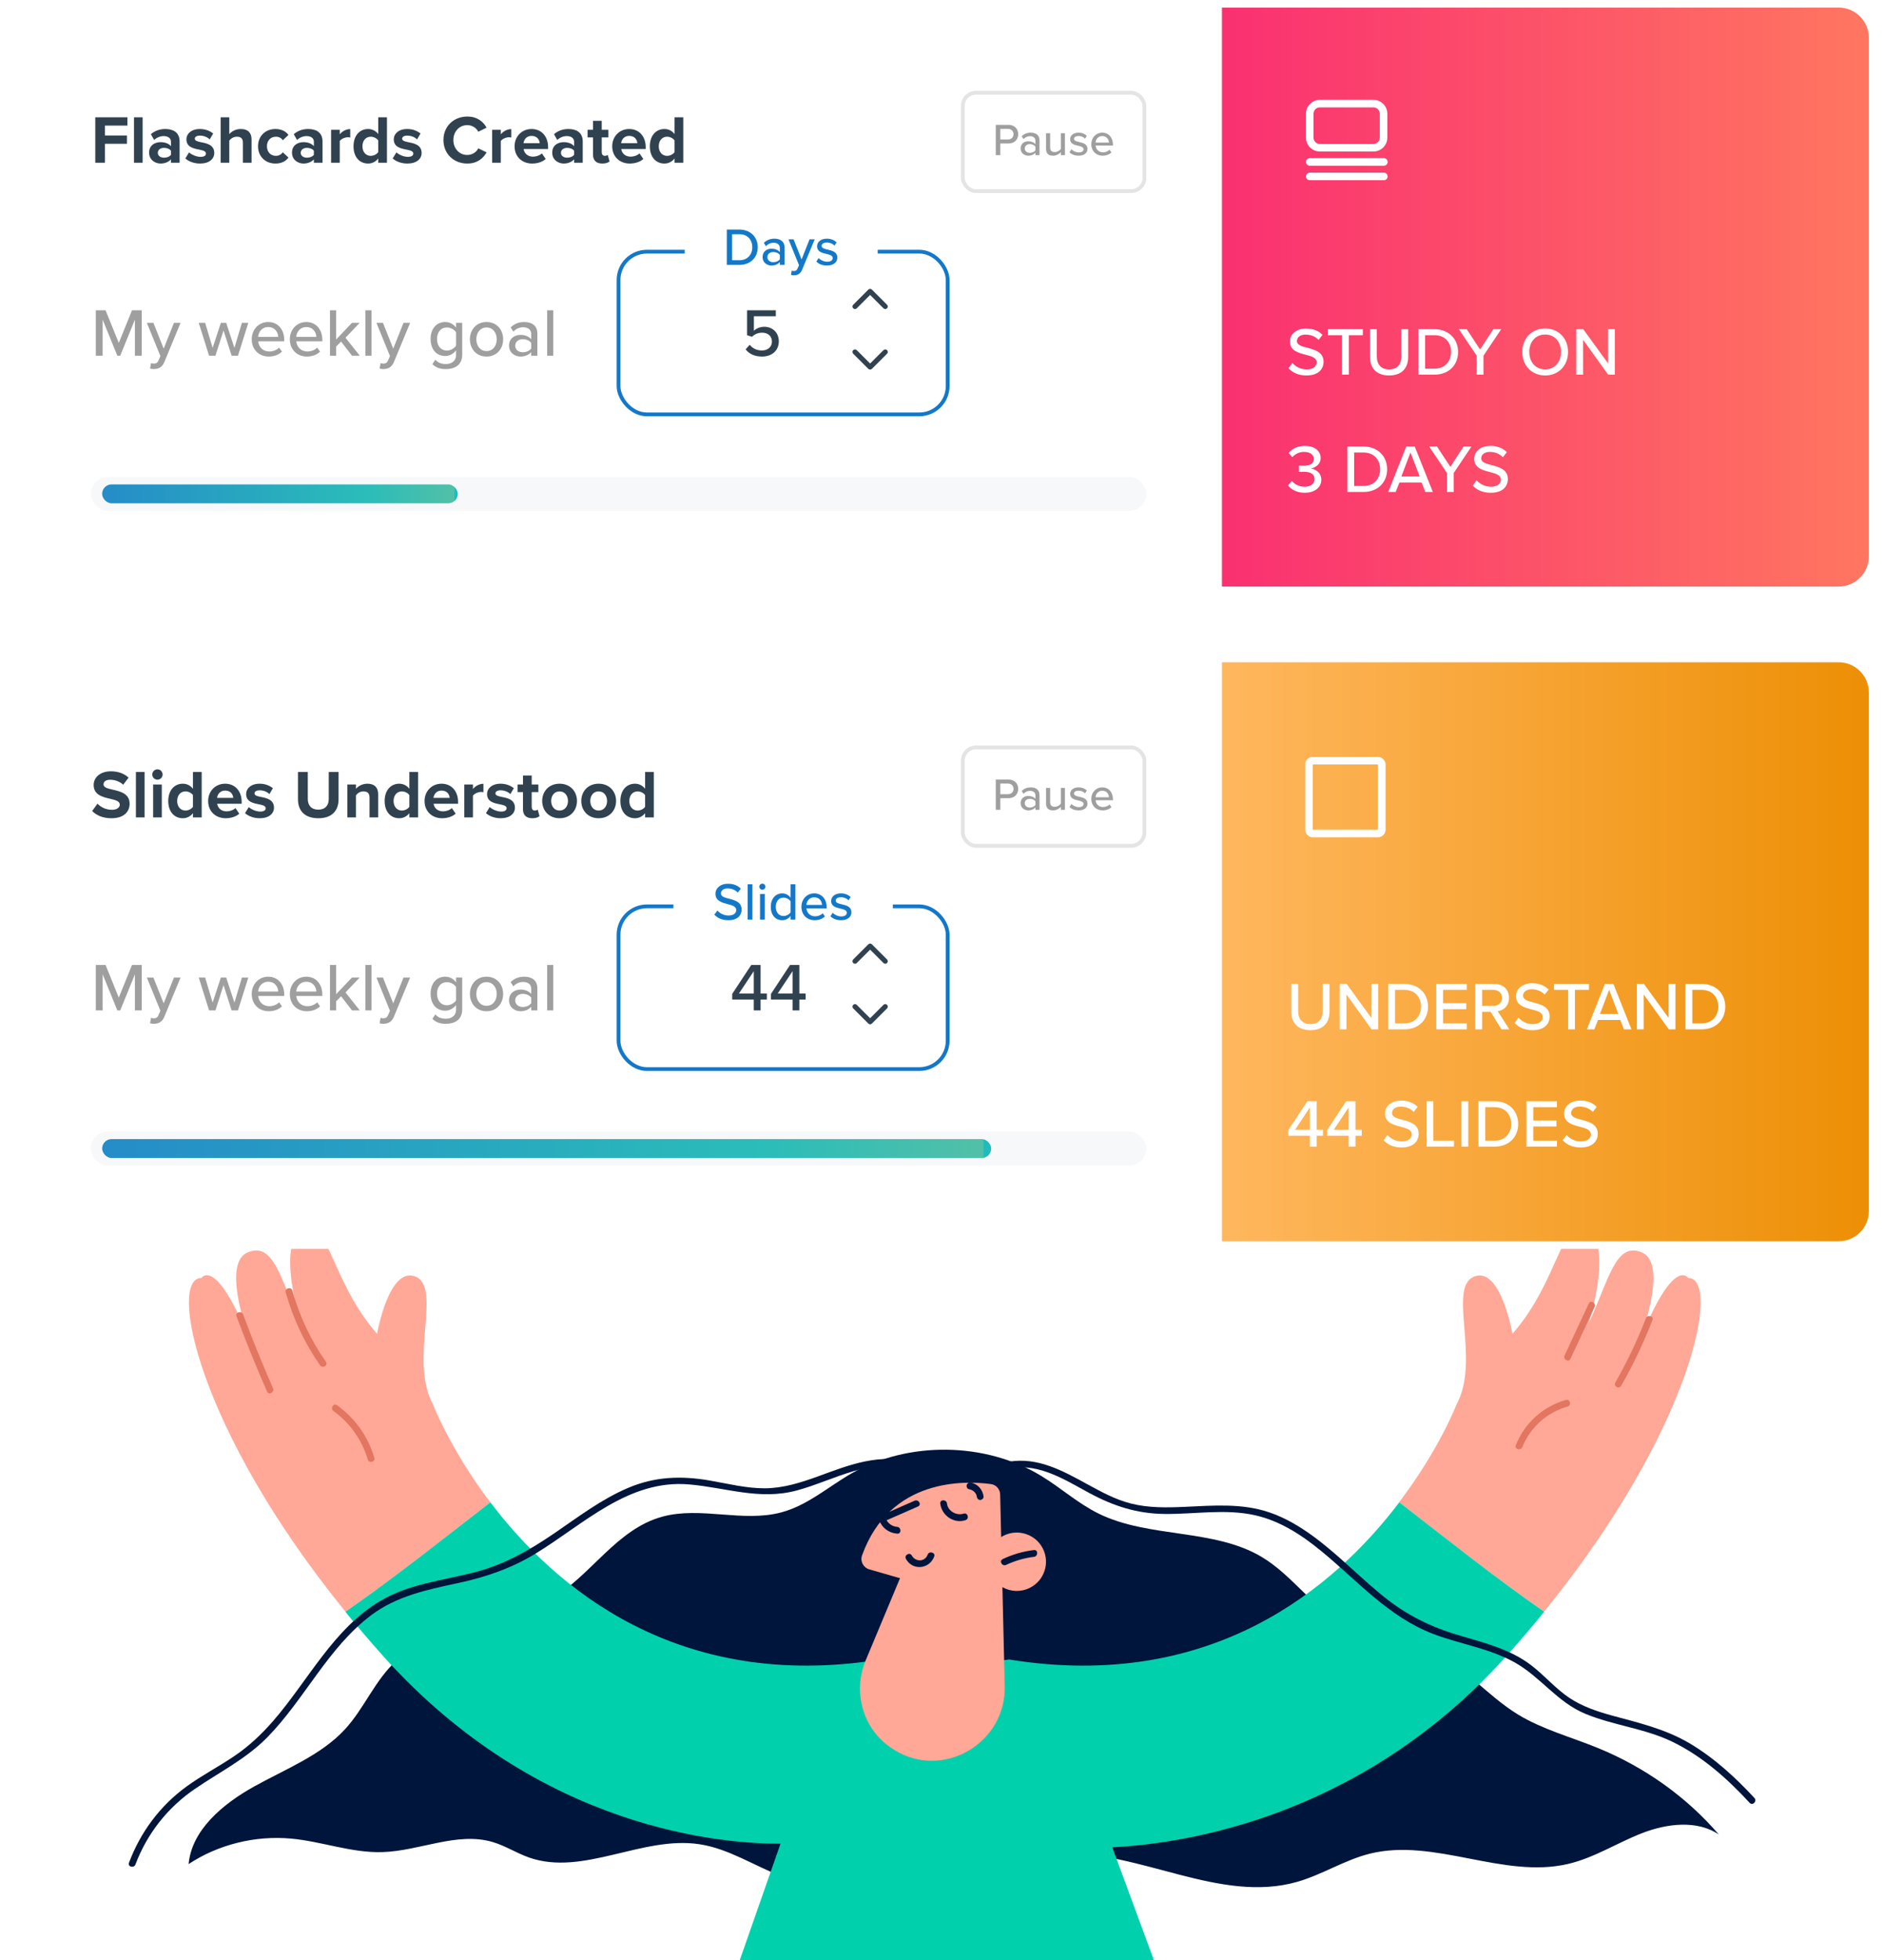 <svg width="498" height="518" viewBox="0 0 498 518" fill="none" xmlns="http://www.w3.org/2000/svg">
<g clip-path="url(#clip0_1591_11572)">
<path d="M228.228 493.674C223.008 499.056 213.62 498.465 206.403 495.709C199.187 492.952 192.585 488.489 184.886 487.329C169.817 485.032 154.156 495.84 139.877 490.852C136.565 489.692 133.604 487.745 130.204 486.739C120.816 483.982 110.945 489.102 101.119 489.408C92.959 489.67 85.085 486.586 76.947 485.842C67.45 484.967 57.623 487.417 49.858 492.58C50.67 483.588 58.83 476.718 67.165 472.08C75.5 467.442 84.844 463.832 91.161 456.984C96.337 451.383 99.079 443.988 104.782 438.825C115.508 429.089 133.165 430.052 145.777 422.504C156.393 416.159 162.996 404.039 175.125 400.757C185.237 398.022 196.38 402.354 206.513 399.641C213.488 397.781 218.95 392.837 225.135 389.314C240.138 380.76 260.471 381.023 275.211 389.993C280.41 393.143 284.928 397.278 290.412 399.969C303.682 406.489 320.769 403.864 333.425 411.368C341.892 416.378 347.2 425.326 356.127 429.592C362.729 432.743 370.56 432.962 377.337 435.784C386.594 439.657 392.823 447.927 401.312 453.09C407.738 456.984 415.24 458.997 422.281 461.863C434.761 466.939 445.86 474.881 454.349 484.77C448.624 480.853 440.508 481.86 433.95 484.441C427.392 487.001 421.403 490.917 414.494 492.536C397.385 496.54 379.224 485.623 362.181 489.802C355.425 491.464 349.525 495.381 342.835 497.284C322.502 503.038 301.554 489.08 280.278 489.714C260.976 490.283 240.906 502.71 223.71 494.527L228.228 493.674Z" fill="#00153B"/>
<path d="M114.455 371.111C108.05 359.363 116.89 340.285 109.871 337.353C102.83 334.421 99.671 352.449 99.671 352.449C87.3 338.294 87.037 321.71 79.952 325.167C72.89 328.624 79.536 349.714 79.536 349.714C74.184 338.184 72.385 327.792 65.3 331.03C58.215 334.268 66.441 355.337 66.441 355.337C57.119 331.468 53.236 337.703 53.236 337.703C44.485 337.55 51.811 377.303 91.314 425.873C104.409 416.771 116.956 406.773 129.59 396.972C119.039 383.035 114.455 371.111 114.455 371.111Z" fill="#FFA897"/>
<path d="M385.014 371.111C391.419 359.363 382.58 340.285 389.599 337.353C396.64 334.421 399.798 352.449 399.798 352.449C412.169 338.294 412.432 321.71 419.517 325.167C426.58 328.624 419.934 349.714 419.934 349.714C425.286 338.184 427.084 327.792 434.169 331.03C441.254 334.268 433.029 355.337 433.029 355.337C442.351 331.468 446.233 337.703 446.233 337.703C454.985 337.55 447.659 377.303 408.155 425.873C395.017 416.75 382.47 406.751 369.836 396.95C380.43 383.035 385.014 371.111 385.014 371.111Z" fill="#FFA897"/>
<path d="M369.88 396.972C352.859 419.441 320.374 447.161 266.767 438.519L230.707 442.938L232.725 438.519C179.117 447.161 146.633 419.441 129.612 396.972C116.956 406.773 104.409 416.772 91.293 425.895C94.429 429.767 97.785 433.684 101.338 437.665C142.794 483.829 191.642 487.264 206.316 487.176L194.471 521.022L305.744 519.95L294.009 488.139C313.136 487.176 359.856 480.263 398.131 437.665C401.685 433.705 405.041 429.767 408.177 425.895C395.061 416.772 382.514 406.773 369.88 396.972Z" fill="#00D1AC"/>
<path d="M265.582 445.52L264.968 419.397C267.139 420.622 269.837 420.776 272.228 419.572C276.045 417.669 277.58 413.031 275.672 409.224C273.764 405.417 269.114 403.885 265.297 405.789C265.078 405.898 264.858 406.03 264.639 406.161L264.376 394.893C264.332 393.493 263.301 392.334 261.919 392.159C255.032 391.24 235.269 390.518 227.877 410.974C227.307 412.527 228.184 414.234 229.763 414.693L237.901 417.034L228.82 438.76C225.399 446.964 227.965 456.569 235.269 461.666C235.62 461.907 235.949 462.126 236.322 462.366C249.197 470.439 265.955 460.704 265.582 445.52Z" fill="#FFA897"/>
<path d="M248.54 397.3C248.891 400.429 252.137 402.726 255.208 401.698C256.304 401.348 255.822 399.619 254.725 399.969C252.861 400.582 250.558 399.335 250.316 397.3C250.207 396.184 248.408 396.162 248.54 397.3Z" fill="#00153B"/>
<path d="M241.762 396.556C238.757 397.868 235.752 399.203 232.747 400.516C232.418 400.669 232.22 401.194 232.33 401.522C233.097 403.71 234.852 405.066 237.155 405.263C238.296 405.351 238.296 403.579 237.155 403.469C235.686 403.338 234.523 402.441 234.041 401.041C233.909 401.369 233.756 401.719 233.624 402.047C236.629 400.734 239.634 399.4 242.639 398.087C243.714 397.628 242.814 396.096 241.762 396.556Z" fill="#00153B"/>
<path d="M239.481 411.958C241.257 415.13 245.71 414.627 246.938 411.302C247.333 410.23 245.6 409.748 245.205 410.82C244.482 412.768 242.003 412.789 241.016 411.039C240.468 410.033 238.91 410.952 239.481 411.958Z" fill="#00153B"/>
<path d="M256.15 393.515C257.137 393.69 258.059 394.434 258.19 395.462C258.256 395.943 258.563 396.359 259.09 396.359C259.528 396.359 260.033 395.943 259.989 395.462C259.77 393.668 258.475 392.093 256.633 391.786C256.15 391.699 255.668 391.918 255.536 392.421C255.405 392.858 255.668 393.449 256.15 393.515Z" fill="#00153B"/>
<path d="M265.955 413.512C268.28 412.418 270.737 411.696 273.303 411.39C274.444 411.258 274.444 409.464 273.303 409.596C270.408 409.946 267.688 410.733 265.056 411.98C264.003 412.484 264.902 414.015 265.955 413.512Z" fill="#00153B"/>
<path d="M62.515 347.811C65.015 354.528 67.713 361.179 70.608 367.743C71.069 368.793 72.604 367.874 72.166 366.846C69.336 360.413 66.704 353.916 64.269 347.33C63.853 346.258 62.12 346.739 62.515 347.811Z" fill="#E37660"/>
<path d="M75.522 341.488C77.452 348.402 80.479 354.878 84.602 360.763C85.26 361.704 86.818 360.807 86.16 359.866C82.124 354.09 79.163 347.789 77.276 341.007C76.947 339.913 75.215 340.394 75.522 341.488Z" fill="#E37660"/>
<path d="M88.156 372.862C92.564 376.056 95.679 380.498 97.215 385.683C97.543 386.777 99.276 386.317 98.947 385.202C97.258 379.513 93.88 374.787 89.077 371.309C88.134 370.652 87.234 372.206 88.156 372.862Z" fill="#E37660"/>
<path d="M402.408 382.379C404.536 377.106 408.945 373.212 414.385 371.658C415.481 371.352 415.021 369.623 413.902 369.93C407.804 371.68 403.023 376.034 400.676 381.897C400.259 382.969 401.992 383.429 402.408 382.379Z" fill="#E37660"/>
<path d="M415.13 359.056C417.258 354.484 419.386 349.933 421.513 345.36C421.996 344.332 420.46 343.413 419.956 344.463C417.828 349.036 415.701 353.587 413.573 358.159C413.091 359.209 414.648 360.106 415.13 359.056Z" fill="#E37660"/>
<path d="M428.532 366.189C431.713 360.61 434.476 354.812 436.801 348.818C437.218 347.746 435.485 347.286 435.069 348.336C432.809 354.178 430.111 359.822 426.997 365.292C426.405 366.298 427.94 367.195 428.532 366.189Z" fill="#E37660"/>
<path d="M35.798 492.69C38.869 484.551 44.287 477.659 51.481 472.737C57.996 468.274 64.971 464.839 70.586 459.15C80.522 449.064 86.664 435.412 98.136 426.792C104.935 421.695 113.007 420.054 121.145 418.304C128.471 416.728 135.161 414.431 141.588 410.515C154.266 402.792 166.066 390.912 182.078 392.246C191.905 393.078 200.766 396.513 210.637 393.844C220.551 391.174 230.399 384.808 240.928 388.352C242.025 388.724 242.485 386.996 241.411 386.624C232.79 383.736 224.302 387.171 216.23 390.124C211.646 391.787 206.974 393.275 202.06 393.275C197.169 393.275 192.387 392.05 187.584 391.218C180.038 389.905 173.019 390.168 165.935 393.209C158.959 396.185 152.862 400.823 146.632 405.089C139.767 409.793 132.836 413.687 124.676 415.678C116.539 417.669 108.006 418.654 100.658 422.964C88.09 430.359 81.466 444.12 72.187 454.775C69.16 458.253 65.826 461.404 62.01 463.985C57.864 466.808 53.39 469.105 49.332 472.059C42.335 477.134 37.136 484.114 34.109 492.187C33.649 493.281 35.382 493.74 35.798 492.69Z" fill="#00153B"/>
<path d="M267.206 387.936C274.839 386.689 281.551 391.086 287.977 394.543C294.338 397.978 300.59 399.991 307.872 400.056C315.834 400.144 323.928 398.634 331.78 400.406C338.36 401.894 344.085 405.613 349.218 409.836C358.737 417.625 367.007 427.229 378.785 431.736C385.914 434.471 393.745 435.543 400.456 439.328C407.234 443.157 411.621 449.764 418.969 452.827C426.514 455.977 434.806 456.699 442.176 460.309C450.028 464.138 456.608 470.023 462.487 476.39C463.276 477.243 464.527 475.974 463.759 475.121C458.648 469.586 453.011 464.444 446.497 460.594C440.114 456.853 433.182 455.255 426.12 453.33C422.149 452.236 418.201 450.923 414.758 448.604C411.117 446.154 408.287 442.763 404.821 440.094C399.25 435.806 392.385 434.099 385.76 432.152C378.281 429.964 371.876 426.814 365.8 421.935C360.755 417.865 356.149 413.271 351.17 409.136C346.454 405.198 341.322 401.61 335.465 399.619C328.249 397.168 320.638 397.847 313.18 398.175C308.398 398.394 303.529 398.481 298.857 397.278C294.755 396.228 291.004 394.171 287.297 392.136C280.893 388.636 274.334 385.004 266.767 386.229C265.582 386.382 266.065 388.111 267.206 387.936Z" fill="#00153B"/>
</g>
<g filter="url(#filter0_dd_1591_11572)">
<rect x="4" y="2" width="490" height="153" rx="12" fill="white"/>
</g>
<path d="M263.216 41H264.416V37.916H266.588C268.22 37.916 269.144 36.788 269.144 35.456C269.144 34.124 268.232 32.996 266.588 32.996H263.216V41ZM267.908 35.456C267.908 36.296 267.296 36.86 266.432 36.86H264.416V34.052H266.432C267.296 34.052 267.908 34.616 267.908 35.456ZM273.694 41H274.774V37.088C274.774 35.612 273.706 35.06 272.446 35.06C271.51 35.06 270.718 35.372 270.07 36.008L270.538 36.752C271.054 36.236 271.618 35.984 272.278 35.984C273.106 35.984 273.694 36.416 273.694 37.136V38.096C273.25 37.58 272.578 37.328 271.798 37.328C270.826 37.328 269.782 37.904 269.782 39.224C269.782 40.496 270.838 41.144 271.798 41.144C272.578 41.144 273.238 40.868 273.694 40.364V41ZM273.694 39.728C273.37 40.16 272.806 40.388 272.206 40.388C271.426 40.388 270.874 39.92 270.874 39.236C270.874 38.552 271.426 38.084 272.206 38.084C272.806 38.084 273.37 38.312 273.694 38.744V39.728ZM280.417 41H281.497V35.204H280.417V39.368C280.093 39.8 279.481 40.184 278.809 40.184C278.065 40.184 277.585 39.896 277.585 38.936V35.204H276.505V39.296C276.505 40.52 277.117 41.144 278.353 41.144C279.241 41.144 279.973 40.688 280.417 40.208V41ZM282.704 40.244C283.292 40.844 284.144 41.144 285.116 41.144C286.64 41.144 287.456 40.364 287.456 39.368C287.456 38.036 286.256 37.76 285.248 37.532C284.528 37.364 283.904 37.196 283.904 36.692C283.904 36.224 284.36 35.936 285.092 35.936C285.824 35.936 286.472 36.236 286.808 36.644L287.288 35.888C286.796 35.42 286.076 35.06 285.08 35.06C283.664 35.06 282.872 35.852 282.872 36.776C282.872 38.024 284.024 38.288 285.008 38.516C285.752 38.684 286.412 38.876 286.412 39.452C286.412 39.944 285.98 40.28 285.164 40.28C284.384 40.28 283.616 39.884 283.22 39.452L282.704 40.244ZM288.461 38.096C288.461 39.92 289.733 41.144 291.461 41.144C292.397 41.144 293.213 40.844 293.789 40.28L293.285 39.572C292.853 40.016 292.181 40.256 291.569 40.256C290.405 40.256 289.685 39.44 289.601 38.456H294.185V38.192C294.185 36.416 293.105 35.06 291.365 35.06C289.673 35.06 288.461 36.416 288.461 38.096ZM291.365 35.948C292.589 35.948 293.105 36.908 293.129 37.676H289.589C289.649 36.884 290.201 35.948 291.365 35.948Z" fill="#9F9F9F"/>
<rect x="254.5" y="24.5" width="48" height="26" rx="3.5" stroke="#E4E4E4"/>
<rect x="24" y="126" width="279" height="9" rx="4.5" fill="#F7F8FA"/>
<rect x="27" y="128" width="94" height="5" rx="2.5" fill="url(#paint0_linear_1591_11572)"/>
<path d="M323 2H486C490.418 2 494 5.582 494 10V147C494 151.418 490.418 155 486 155H323V2Z" fill="url(#paint1_linear_1591_11572)"/>
<path d="M346.209 42.792L365.792 42.792M346.209 46.625L365.792 46.625M348.875 39.042H363.052C364.525 39.042 365.719 37.848 365.719 36.375V30.042C365.719 28.569 364.525 27.375 363.052 27.375H348.875C347.402 27.375 346.208 28.569 346.208 30.042V36.375C346.208 37.848 347.402 39.042 348.875 39.042Z" stroke="white" stroke-width="2" stroke-linecap="round"/>
<path d="M25.188 43H27.744V37.996H33.558V35.8H27.744V33.19H33.684V30.994H25.188V43ZM35.417 43H37.703V30.994H35.417V43ZM45.19 43H47.476V37.384C47.476 34.882 45.658 34.09 43.678 34.09C42.31 34.09 40.942 34.522 39.88 35.458L40.744 36.988C41.482 36.304 42.346 35.962 43.282 35.962C44.434 35.962 45.19 36.538 45.19 37.42V38.626C44.614 37.924 43.588 37.564 42.436 37.564C41.05 37.564 39.412 38.302 39.412 40.336C39.412 42.28 41.05 43.216 42.436 43.216C43.57 43.216 44.596 42.802 45.19 42.1V43ZM45.19 40.912C44.812 41.416 44.092 41.668 43.354 41.668C42.454 41.668 41.716 41.2 41.716 40.39C41.716 39.544 42.454 39.076 43.354 39.076C44.092 39.076 44.812 39.328 45.19 39.832V40.912ZM48.987 41.866C49.905 42.712 51.363 43.216 52.875 43.216C55.287 43.216 56.637 42.01 56.637 40.426C56.637 38.266 54.639 37.87 53.145 37.582C52.173 37.384 51.489 37.186 51.489 36.646C51.489 36.142 52.029 35.836 52.857 35.836C53.919 35.836 54.909 36.286 55.431 36.844L56.349 35.278C55.485 34.594 54.315 34.09 52.839 34.09C50.553 34.09 49.275 35.368 49.275 36.826C49.275 38.896 51.201 39.256 52.695 39.544C53.685 39.742 54.441 39.958 54.441 40.57C54.441 41.11 53.973 41.452 52.983 41.452C51.903 41.452 50.607 40.858 49.977 40.264L48.987 41.866ZM64.207 43H66.493V36.826C66.493 35.134 65.576 34.09 63.667 34.09C62.245 34.09 61.166 34.774 60.608 35.44V30.994H58.322V43H60.608V37.15C61.004 36.628 61.706 36.124 62.587 36.124C63.578 36.124 64.207 36.502 64.207 37.708V43ZM68.205 38.644C68.205 41.326 70.131 43.216 72.813 43.216C74.595 43.216 75.675 42.442 76.251 41.632L74.757 40.246C74.343 40.822 73.713 41.182 72.921 41.182C71.535 41.182 70.563 40.156 70.563 38.644C70.563 37.132 71.535 36.124 72.921 36.124C73.713 36.124 74.343 36.448 74.757 37.06L76.251 35.656C75.675 34.864 74.595 34.09 72.813 34.09C70.131 34.09 68.205 35.98 68.205 38.644ZM82.965 43H85.251V37.384C85.251 34.882 83.433 34.09 81.453 34.09C80.085 34.09 78.717 34.522 77.655 35.458L78.519 36.988C79.257 36.304 80.121 35.962 81.057 35.962C82.209 35.962 82.965 36.538 82.965 37.42V38.626C82.389 37.924 81.363 37.564 80.211 37.564C78.825 37.564 77.187 38.302 77.187 40.336C77.187 42.28 78.825 43.216 80.211 43.216C81.345 43.216 82.371 42.802 82.965 42.1V43ZM82.965 40.912C82.587 41.416 81.867 41.668 81.129 41.668C80.229 41.668 79.491 41.2 79.491 40.39C79.491 39.544 80.229 39.076 81.129 39.076C81.867 39.076 82.587 39.328 82.965 39.832V40.912ZM87.519 43H89.805V37.258C90.183 36.7 91.191 36.268 91.947 36.268C92.199 36.268 92.415 36.304 92.577 36.34V34.108C91.497 34.108 90.417 34.72 89.805 35.494V34.306H87.519V43ZM99.981 43H102.285V30.994H99.981V35.422C99.297 34.54 98.325 34.09 97.299 34.09C95.085 34.09 93.447 35.818 93.447 38.662C93.447 41.56 95.103 43.216 97.299 43.216C98.343 43.216 99.297 42.748 99.981 41.884V43ZM99.981 40.192C99.603 40.768 98.775 41.182 98.001 41.182C96.705 41.182 95.805 40.156 95.805 38.662C95.805 37.15 96.705 36.124 98.001 36.124C98.775 36.124 99.603 36.538 99.981 37.114V40.192ZM103.796 41.866C104.714 42.712 106.172 43.216 107.684 43.216C110.096 43.216 111.446 42.01 111.446 40.426C111.446 38.266 109.448 37.87 107.954 37.582C106.982 37.384 106.298 37.186 106.298 36.646C106.298 36.142 106.838 35.836 107.666 35.836C108.728 35.836 109.718 36.286 110.24 36.844L111.158 35.278C110.294 34.594 109.124 34.09 107.648 34.09C105.362 34.09 104.084 35.368 104.084 36.826C104.084 38.896 106.01 39.256 107.504 39.544C108.494 39.742 109.25 39.958 109.25 40.57C109.25 41.11 108.782 41.452 107.792 41.452C106.712 41.452 105.416 40.858 104.786 40.264L103.796 41.866ZM123.514 43.216C126.25 43.216 127.762 41.758 128.626 40.264L126.43 39.202C125.926 40.192 124.846 40.948 123.514 40.948C121.426 40.948 119.842 39.274 119.842 37.006C119.842 34.738 121.426 33.064 123.514 33.064C124.846 33.064 125.926 33.838 126.43 34.81L128.626 33.73C127.78 32.236 126.25 30.796 123.514 30.796C120.004 30.796 117.214 33.316 117.214 37.006C117.214 40.696 120.004 43.216 123.514 43.216ZM130.093 43H132.379V37.258C132.757 36.7 133.765 36.268 134.521 36.268C134.773 36.268 134.989 36.304 135.151 36.34V34.108C134.071 34.108 132.991 34.72 132.379 35.494V34.306H130.093V43ZM136.021 38.644C136.021 41.434 138.019 43.216 140.665 43.216C142.015 43.216 143.383 42.802 144.247 42.01L143.239 40.534C142.681 41.074 141.727 41.398 140.917 41.398C139.441 41.398 138.559 40.48 138.415 39.382H144.877V38.878C144.877 36.034 143.113 34.09 140.521 34.09C137.875 34.09 136.021 36.124 136.021 38.644ZM140.521 35.908C142.033 35.908 142.609 37.006 142.663 37.834H138.379C138.487 36.97 139.099 35.908 140.521 35.908ZM151.749 43H154.035V37.384C154.035 34.882 152.217 34.09 150.237 34.09C148.869 34.09 147.501 34.522 146.439 35.458L147.303 36.988C148.041 36.304 148.905 35.962 149.841 35.962C150.993 35.962 151.749 36.538 151.749 37.42V38.626C151.173 37.924 150.147 37.564 148.995 37.564C147.609 37.564 145.971 38.302 145.971 40.336C145.971 42.28 147.609 43.216 148.995 43.216C150.129 43.216 151.155 42.802 151.749 42.1V43ZM151.749 40.912C151.371 41.416 150.651 41.668 149.913 41.668C149.013 41.668 148.275 41.2 148.275 40.39C148.275 39.544 149.013 39.076 149.913 39.076C150.651 39.076 151.371 39.328 151.749 39.832V40.912ZM159.218 43.216C160.172 43.216 160.784 42.964 161.126 42.658L160.64 40.93C160.514 41.056 160.19 41.182 159.848 41.182C159.344 41.182 159.056 40.768 159.056 40.228V36.304H160.82V34.306H159.056V31.93H156.752V34.306H155.312V36.304H156.752V40.84C156.752 42.388 157.616 43.216 159.218 43.216ZM161.826 38.644C161.826 41.434 163.824 43.216 166.47 43.216C167.82 43.216 169.188 42.802 170.052 42.01L169.044 40.534C168.486 41.074 167.532 41.398 166.722 41.398C165.246 41.398 164.364 40.48 164.22 39.382H170.682V38.878C170.682 36.034 168.918 34.09 166.326 34.09C163.68 34.09 161.826 36.124 161.826 38.644ZM166.326 35.908C167.838 35.908 168.414 37.006 168.468 37.834H164.184C164.292 36.97 164.904 35.908 166.326 35.908ZM178.309 43H180.613V30.994H178.309V35.422C177.625 34.54 176.653 34.09 175.627 34.09C173.413 34.09 171.775 35.818 171.775 38.662C171.775 41.56 173.431 43.216 175.627 43.216C176.671 43.216 177.625 42.748 178.309 41.884V43ZM178.309 40.192C177.931 40.768 177.103 41.182 176.329 41.182C175.033 41.182 174.133 40.156 174.133 38.662C174.133 37.15 175.033 36.124 176.329 36.124C177.103 36.124 177.931 36.538 178.309 37.114V40.192Z" fill="#304250"/>
<path d="M340.594 97.308C341.62 98.442 343.186 99.216 345.328 99.216C348.568 99.216 349.864 97.47 349.864 95.598C349.864 93.042 347.578 92.43 345.616 91.908C344.122 91.53 342.826 91.188 342.826 90.108C342.826 89.1 343.744 88.416 345.076 88.416C346.372 88.416 347.632 88.848 348.55 89.82L349.594 88.488C348.532 87.408 347.074 86.814 345.22 86.814C342.718 86.814 340.972 88.254 340.972 90.234C340.972 92.682 343.204 93.24 345.13 93.744C346.66 94.14 348.028 94.5 348.028 95.76C348.028 96.624 347.344 97.614 345.4 97.614C343.726 97.614 342.43 96.822 341.62 95.922L340.594 97.308ZM354.743 99H356.543V88.578H360.251V86.994H351.017V88.578H354.743V99ZM362.127 94.302C362.127 97.254 363.819 99.216 367.185 99.216C370.551 99.216 372.225 97.272 372.225 94.284V86.994H370.407V94.248C370.407 96.3 369.291 97.614 367.185 97.614C365.079 97.614 363.945 96.3 363.945 94.248V86.994H362.127V94.302ZM374.906 99H379.19C382.934 99 385.418 96.48 385.418 93.006C385.418 89.55 382.934 86.994 379.19 86.994H374.906V99ZM376.706 97.416V88.578H379.19C382.016 88.578 383.564 90.54 383.564 93.006C383.564 95.436 381.962 97.416 379.19 97.416H376.706ZM390.333 99H392.133V93.978L396.813 86.994H394.725L391.233 92.358L387.705 86.994H385.635L390.333 93.978V99ZM402.387 93.006C402.387 96.57 404.853 99.216 408.435 99.216C412.017 99.216 414.483 96.57 414.483 93.006C414.483 89.442 412.017 86.796 408.435 86.796C404.853 86.796 402.387 89.442 402.387 93.006ZM412.629 93.006C412.629 95.634 410.973 97.614 408.435 97.614C405.861 97.614 404.241 95.634 404.241 93.006C404.241 90.36 405.861 88.398 408.435 88.398C410.973 88.398 412.629 90.36 412.629 93.006ZM425.096 99H426.842V86.994H425.042V95.994L418.508 86.994H416.654V99H418.454V89.784L425.096 99ZM340.468 128.254C341.242 129.334 342.79 130.216 344.878 130.216C347.596 130.216 349.27 128.758 349.27 126.742C349.27 124.852 347.614 123.916 346.48 123.808C347.668 123.592 349.09 122.71 349.09 121.036C349.09 119.02 347.326 117.814 344.878 117.814C342.952 117.814 341.53 118.624 340.63 119.686L341.584 120.802C342.466 119.902 343.456 119.416 344.716 119.416C346.138 119.416 347.29 120.064 347.29 121.288C347.29 122.53 346.102 123.07 344.644 123.07C344.176 123.07 343.546 123.07 343.348 123.052V124.69C343.528 124.672 344.158 124.672 344.644 124.672C346.39 124.672 347.47 125.23 347.47 126.562C347.47 127.822 346.48 128.614 344.824 128.614C343.474 128.614 342.232 128.002 341.476 127.084L340.468 128.254ZM356.15 130H360.434C364.178 130 366.662 127.48 366.662 124.006C366.662 120.55 364.178 117.994 360.434 117.994H356.15V130ZM357.95 128.416V119.578H360.434C363.26 119.578 364.808 121.54 364.808 124.006C364.808 126.436 363.206 128.416 360.434 128.416H357.95ZM376.759 130H378.739L373.969 117.994H371.719L366.949 130H368.929L369.901 127.516H375.787L376.759 130ZM372.835 119.56L375.265 125.914H370.423L372.835 119.56ZM382.476 130H384.276V124.978L388.956 117.994H386.868L383.376 123.358L379.848 117.994H377.778L382.476 124.978V130ZM389.303 128.308C390.329 129.442 391.895 130.216 394.037 130.216C397.277 130.216 398.573 128.47 398.573 126.598C398.573 124.042 396.287 123.43 394.325 122.908C392.831 122.53 391.535 122.188 391.535 121.108C391.535 120.1 392.453 119.416 393.785 119.416C395.081 119.416 396.341 119.848 397.259 120.82L398.303 119.488C397.241 118.408 395.783 117.814 393.929 117.814C391.427 117.814 389.681 119.254 389.681 121.234C389.681 123.682 391.913 124.24 393.839 124.744C395.369 125.14 396.737 125.5 396.737 126.76C396.737 127.624 396.053 128.614 394.109 128.614C392.435 128.614 391.139 127.822 390.329 126.922L389.303 128.308Z" fill="white"/>
<rect width="47" height="31" transform="translate(184 50)" fill="white"/>
<path d="M35.664 94H37.464V81.994H34.89L31.398 90.616L27.906 81.994H25.332V94H27.132V84.46L31.02 94H31.776L35.664 84.46V94ZM39.917 95.944L39.665 97.402C39.917 97.474 40.403 97.528 40.673 97.528C41.933 97.51 42.887 97.024 43.445 95.656L47.729 85.306H45.983L43.265 92.128L40.547 85.306H38.819L42.401 94.09L41.897 95.242C41.627 95.89 41.231 96.088 40.637 96.088C40.421 96.088 40.115 96.034 39.917 95.944ZM61.227 94H62.901L65.637 85.306H63.945L61.965 91.93L59.787 85.306H58.383L56.205 91.93L54.225 85.306H52.533L55.269 94H56.943L59.085 87.322L61.227 94ZM66.539 89.644C66.539 92.38 68.447 94.216 71.039 94.216C72.443 94.216 73.667 93.766 74.531 92.92L73.775 91.858C73.127 92.524 72.119 92.884 71.201 92.884C69.455 92.884 68.375 91.66 68.249 90.184H75.125V89.788C75.125 87.124 73.505 85.09 70.895 85.09C68.357 85.09 66.539 87.124 66.539 89.644ZM70.895 86.422C72.731 86.422 73.505 87.862 73.541 89.014H68.231C68.321 87.826 69.149 86.422 70.895 86.422ZM76.612 89.644C76.612 92.38 78.519 94.216 81.112 94.216C82.516 94.216 83.74 93.766 84.603 92.92L83.847 91.858C83.2 92.524 82.192 92.884 81.273 92.884C79.528 92.884 78.448 91.66 78.322 90.184H85.198V89.788C85.198 87.124 83.578 85.09 80.968 85.09C78.43 85.09 76.612 87.124 76.612 89.644ZM80.968 86.422C82.803 86.422 83.578 87.862 83.614 89.014H78.303C78.394 87.826 79.222 86.422 80.968 86.422ZM93.056 94H95.108L91.328 89.248L95.072 85.306H93.038L88.844 89.716V81.994H87.224V94H88.844V91.588L90.158 90.256L93.056 94ZM96.575 94H98.195V81.994H96.575V94ZM100.596 95.944L100.344 97.402C100.596 97.474 101.082 97.528 101.352 97.528C102.612 97.51 103.566 97.024 104.124 95.656L108.408 85.306H106.662L103.944 92.128L101.226 85.306H99.499L103.08 94.09L102.576 95.242C102.306 95.89 101.91 96.088 101.316 96.088C101.1 96.088 100.794 96.034 100.596 95.944ZM114.292 96.232C115.336 97.222 116.398 97.528 117.856 97.528C119.998 97.528 122.176 96.646 122.176 93.658V85.306H120.556V86.566C119.854 85.63 118.828 85.09 117.694 85.09C115.444 85.09 113.824 86.782 113.824 89.572C113.824 92.416 115.444 94.072 117.694 94.072C118.864 94.072 119.89 93.442 120.556 92.578V93.712C120.556 95.548 119.206 96.196 117.856 96.196C116.668 96.196 115.786 95.872 115.066 95.044L114.292 96.232ZM120.556 91.336C120.106 92.038 119.116 92.632 118.144 92.632C116.524 92.632 115.516 91.372 115.516 89.572C115.516 87.79 116.524 86.53 118.144 86.53C119.116 86.53 120.106 87.106 120.556 87.808V91.336ZM128.605 94.216C131.323 94.216 132.997 92.164 132.997 89.644C132.997 87.142 131.323 85.09 128.605 85.09C125.905 85.09 124.213 87.142 124.213 89.644C124.213 92.164 125.905 94.216 128.605 94.216ZM128.605 92.776C126.877 92.776 125.905 91.3 125.905 89.644C125.905 88.006 126.877 86.53 128.605 86.53C130.351 86.53 131.305 88.006 131.305 89.644C131.305 91.3 130.351 92.776 128.605 92.776ZM140.418 94H142.038V88.132C142.038 85.918 140.436 85.09 138.546 85.09C137.142 85.09 135.954 85.558 134.982 86.512L135.684 87.628C136.458 86.854 137.304 86.476 138.294 86.476C139.536 86.476 140.418 87.124 140.418 88.204V89.644C139.752 88.87 138.744 88.492 137.574 88.492C136.116 88.492 134.55 89.356 134.55 91.336C134.55 93.244 136.134 94.216 137.574 94.216C138.744 94.216 139.734 93.802 140.418 93.046V94ZM140.418 92.092C139.932 92.74 139.086 93.082 138.186 93.082C137.016 93.082 136.188 92.38 136.188 91.354C136.188 90.328 137.016 89.626 138.186 89.626C139.086 89.626 139.932 89.968 140.418 90.616V92.092ZM144.634 94H146.254V81.994H144.634V94Z" fill="#9F9F9F"/>
<path d="M197.098 92.326C198.034 93.496 199.402 94.216 201.454 94.216C203.992 94.216 205.864 92.668 205.864 90.202C205.864 87.736 204.046 86.35 202.03 86.35C200.86 86.35 199.852 86.836 199.276 87.412V83.578H205.072V81.994H197.476V88.582L198.772 88.996C199.564 88.24 200.428 87.916 201.472 87.916C203.02 87.916 204.046 88.834 204.046 90.274C204.046 91.588 203.002 92.614 201.436 92.614C200.032 92.614 198.952 92.074 198.16 91.102L197.098 92.326Z" fill="#304250"/>
<rect x="163.5" y="66.5" width="87" height="43" rx="7.5" stroke="#1478C8"/>
<rect width="51" height="23" transform="translate(181 55)" fill="white"/>
<path d="M192.121 70H195.453C198.365 70 200.297 68.04 200.297 65.338C200.297 62.65 198.365 60.662 195.453 60.662H192.121V70ZM193.521 68.768V61.894H195.453C197.651 61.894 198.855 63.42 198.855 65.338C198.855 67.228 197.609 68.768 195.453 68.768H193.521ZM206.136 70H207.396V65.436C207.396 63.714 206.15 63.07 204.68 63.07C203.588 63.07 202.664 63.434 201.908 64.176L202.454 65.044C203.056 64.442 203.714 64.148 204.484 64.148C205.45 64.148 206.136 64.652 206.136 65.492V66.612C205.618 66.01 204.834 65.716 203.924 65.716C202.79 65.716 201.572 66.388 201.572 67.928C201.572 69.412 202.804 70.168 203.924 70.168C204.834 70.168 205.604 69.846 206.136 69.258V70ZM206.136 68.516C205.758 69.02 205.1 69.286 204.4 69.286C203.49 69.286 202.846 68.74 202.846 67.942C202.846 67.144 203.49 66.598 204.4 66.598C205.1 66.598 205.758 66.864 206.136 67.368V68.516ZM209.275 71.512L209.079 72.646C209.275 72.702 209.653 72.744 209.863 72.744C210.843 72.73 211.585 72.352 212.019 71.288L215.351 63.238H213.993L211.879 68.544L209.765 63.238H208.421L211.207 70.07L210.815 70.966C210.605 71.47 210.297 71.624 209.835 71.624C209.667 71.624 209.429 71.582 209.275 71.512ZM215.786 69.118C216.472 69.818 217.466 70.168 218.6 70.168C220.378 70.168 221.33 69.258 221.33 68.096C221.33 66.542 219.93 66.22 218.754 65.954C217.914 65.758 217.186 65.562 217.186 64.974C217.186 64.428 217.718 64.092 218.572 64.092C219.426 64.092 220.182 64.442 220.574 64.918L221.134 64.036C220.56 63.49 219.72 63.07 218.558 63.07C216.906 63.07 215.982 63.994 215.982 65.072C215.982 66.528 217.326 66.836 218.474 67.102C219.342 67.298 220.112 67.522 220.112 68.194C220.112 68.768 219.608 69.16 218.656 69.16C217.746 69.16 216.85 68.698 216.388 68.194L215.786 69.118Z" fill="#1478C8"/>
<path fill-rule="evenodd" clip-rule="evenodd" d="M234.471 81.471C234.211 81.732 233.789 81.732 233.529 81.471L230 77.943L226.471 81.471C226.211 81.732 225.789 81.732 225.529 81.471C225.268 81.211 225.268 80.789 225.529 80.528L229.529 76.528C229.789 76.268 230.211 76.268 230.471 76.528L234.471 80.528C234.732 80.789 234.732 81.211 234.471 81.471Z" fill="#304250"/>
<path fill-rule="evenodd" clip-rule="evenodd" d="M225.529 92.529C225.789 92.268 226.211 92.268 226.471 92.529L230 96.057L233.529 92.529C233.789 92.268 234.211 92.268 234.471 92.529C234.732 92.789 234.732 93.211 234.471 93.472L230.471 97.472C230.211 97.732 229.789 97.732 229.529 97.472L225.529 93.472C225.268 93.211 225.268 92.789 225.529 92.529Z" fill="#304250"/>
<g filter="url(#filter1_dd_1591_11572)">
<rect x="4" y="175" width="490" height="153" rx="12" fill="white"/>
</g>
<path d="M263.216 214H264.416V210.916H266.588C268.22 210.916 269.144 209.788 269.144 208.456C269.144 207.124 268.232 205.996 266.588 205.996H263.216V214ZM267.908 208.456C267.908 209.296 267.296 209.86 266.432 209.86H264.416V207.052H266.432C267.296 207.052 267.908 207.616 267.908 208.456ZM273.694 214H274.774V210.088C274.774 208.612 273.706 208.06 272.446 208.06C271.51 208.06 270.718 208.372 270.07 209.008L270.538 209.752C271.054 209.236 271.618 208.984 272.278 208.984C273.106 208.984 273.694 209.416 273.694 210.136V211.096C273.25 210.58 272.578 210.328 271.798 210.328C270.826 210.328 269.782 210.904 269.782 212.224C269.782 213.496 270.838 214.144 271.798 214.144C272.578 214.144 273.238 213.868 273.694 213.364V214ZM273.694 212.728C273.37 213.16 272.806 213.388 272.206 213.388C271.426 213.388 270.874 212.92 270.874 212.236C270.874 211.552 271.426 211.084 272.206 211.084C272.806 211.084 273.37 211.312 273.694 211.744V212.728ZM280.417 214H281.497V208.204H280.417V212.368C280.093 212.8 279.481 213.184 278.809 213.184C278.065 213.184 277.585 212.896 277.585 211.936V208.204H276.505V212.296C276.505 213.52 277.117 214.144 278.353 214.144C279.241 214.144 279.973 213.688 280.417 213.208V214ZM282.704 213.244C283.292 213.844 284.144 214.144 285.116 214.144C286.64 214.144 287.456 213.364 287.456 212.368C287.456 211.036 286.256 210.76 285.248 210.532C284.528 210.364 283.904 210.196 283.904 209.692C283.904 209.224 284.36 208.936 285.092 208.936C285.824 208.936 286.472 209.236 286.808 209.644L287.288 208.888C286.796 208.42 286.076 208.06 285.08 208.06C283.664 208.06 282.872 208.852 282.872 209.776C282.872 211.024 284.024 211.288 285.008 211.516C285.752 211.684 286.412 211.876 286.412 212.452C286.412 212.944 285.98 213.28 285.164 213.28C284.384 213.28 283.616 212.884 283.22 212.452L282.704 213.244ZM288.461 211.096C288.461 212.92 289.733 214.144 291.461 214.144C292.397 214.144 293.213 213.844 293.789 213.28L293.285 212.572C292.853 213.016 292.181 213.256 291.569 213.256C290.405 213.256 289.685 212.44 289.601 211.456H294.185V211.192C294.185 209.416 293.105 208.06 291.365 208.06C289.673 208.06 288.461 209.416 288.461 211.096ZM291.365 208.948C292.589 208.948 293.105 209.908 293.129 210.676H289.589C289.649 209.884 290.201 208.948 291.365 208.948Z" fill="#9F9F9F"/>
<rect x="254.5" y="197.5" width="48" height="26" rx="3.5" stroke="#E4E4E4"/>
<rect x="24" y="299" width="279" height="9" rx="4.5" fill="#F7F8FA"/>
<rect x="27" y="301" width="235" height="5" rx="2.5" fill="url(#paint2_linear_1591_11572)"/>
<path d="M323 175H486C490.418 175 494 178.582 494 183V320C494 324.418 490.418 328 486 328H323V175Z" fill="url(#paint3_linear_1591_11572)"/>
<rect x="346" y="201" width="19.25" height="19.25" rx="1" stroke="white" stroke-width="2"/>
<path d="M24.36 214.308C25.494 215.442 27.15 216.216 29.454 216.216C32.694 216.216 34.26 214.56 34.26 212.364C34.26 209.7 31.74 209.106 29.76 208.656C28.374 208.332 27.366 208.08 27.366 207.27C27.366 206.55 27.978 206.046 29.13 206.046C30.3 206.046 31.596 206.46 32.568 207.36L33.99 205.488C32.802 204.39 31.218 203.814 29.31 203.814C26.484 203.814 24.756 205.434 24.756 207.432C24.756 210.114 27.276 210.654 29.238 211.104C30.624 211.428 31.668 211.734 31.668 212.634C31.668 213.318 30.984 213.984 29.58 213.984C27.924 213.984 26.61 213.246 25.764 212.364L24.36 214.308ZM35.927 216H38.213V203.994H35.927V216ZM41.614 206.028C42.37 206.028 42.982 205.416 42.982 204.66C42.982 203.904 42.37 203.292 41.614 203.292C40.876 203.292 40.246 203.904 40.246 204.66C40.246 205.416 40.876 206.028 41.614 206.028ZM40.48 216H42.766V207.306H40.48V216ZM51.008 216H53.312V203.994H51.008V208.422C50.324 207.54 49.352 207.09 48.326 207.09C46.112 207.09 44.474 208.818 44.474 211.662C44.474 214.56 46.13 216.216 48.326 216.216C49.37 216.216 50.324 215.748 51.008 214.884V216ZM51.008 213.192C50.63 213.768 49.802 214.182 49.028 214.182C47.732 214.182 46.832 213.156 46.832 211.662C46.832 210.15 47.732 209.124 49.028 209.124C49.802 209.124 50.63 209.538 51.008 210.114V213.192ZM55.021 211.644C55.021 214.434 57.019 216.216 59.665 216.216C61.015 216.216 62.383 215.802 63.247 215.01L62.239 213.534C61.681 214.074 60.727 214.398 59.917 214.398C58.441 214.398 57.559 213.48 57.415 212.382H63.877V211.878C63.877 209.034 62.113 207.09 59.521 207.09C56.875 207.09 55.021 209.124 55.021 211.644ZM59.521 208.908C61.033 208.908 61.609 210.006 61.663 210.834H57.379C57.487 209.97 58.099 208.908 59.521 208.908ZM64.772 214.866C65.691 215.712 67.148 216.216 68.66 216.216C71.073 216.216 72.422 215.01 72.422 213.426C72.422 211.266 70.424 210.87 68.93 210.582C67.959 210.384 67.275 210.186 67.275 209.646C67.275 209.142 67.814 208.836 68.642 208.836C69.704 208.836 70.695 209.286 71.216 209.844L72.135 208.278C71.27 207.594 70.1 207.09 68.624 207.09C66.338 207.09 65.061 208.368 65.061 209.826C65.061 211.896 66.987 212.256 68.481 212.544C69.471 212.742 70.227 212.958 70.227 213.57C70.227 214.11 69.758 214.452 68.769 214.452C67.689 214.452 66.392 213.858 65.763 213.264L64.772 214.866ZM78.766 211.212C78.766 214.164 80.476 216.216 84.148 216.216C87.784 216.216 89.494 214.182 89.494 211.194V203.994H86.902V211.122C86.902 212.796 85.984 213.948 84.148 213.948C82.276 213.948 81.358 212.796 81.358 211.122V203.994H78.766V211.212ZM97.676 216H99.962V209.862C99.962 208.17 99.044 207.09 97.136 207.09C95.714 207.09 94.652 207.774 94.094 208.44V207.306H91.808V216H94.094V210.15C94.472 209.628 95.174 209.124 96.074 209.124C97.046 209.124 97.676 209.538 97.676 210.744V216ZM108.208 216H110.512V203.994H108.208V208.422C107.524 207.54 106.552 207.09 105.526 207.09C103.312 207.09 101.674 208.818 101.674 211.662C101.674 214.56 103.33 216.216 105.526 216.216C106.57 216.216 107.524 215.748 108.208 214.884V216ZM108.208 213.192C107.83 213.768 107.002 214.182 106.228 214.182C104.932 214.182 104.032 213.156 104.032 211.662C104.032 210.15 104.932 209.124 106.228 209.124C107.002 209.124 107.83 209.538 108.208 210.114V213.192ZM112.221 211.644C112.221 214.434 114.219 216.216 116.865 216.216C118.215 216.216 119.583 215.802 120.447 215.01L119.439 213.534C118.881 214.074 117.927 214.398 117.117 214.398C115.641 214.398 114.759 213.48 114.615 212.382H121.077V211.878C121.077 209.034 119.313 207.09 116.721 207.09C114.075 207.09 112.221 209.124 112.221 211.644ZM116.721 208.908C118.233 208.908 118.809 210.006 118.863 210.834H114.579C114.687 209.97 115.299 208.908 116.721 208.908ZM122.728 216H125.014V210.258C125.392 209.7 126.4 209.268 127.156 209.268C127.408 209.268 127.624 209.304 127.786 209.34V207.108C126.706 207.108 125.626 207.72 125.014 208.494V207.306H122.728V216ZM128.458 214.866C129.376 215.712 130.834 216.216 132.346 216.216C134.758 216.216 136.108 215.01 136.108 213.426C136.108 211.266 134.11 210.87 132.616 210.582C131.644 210.384 130.96 210.186 130.96 209.646C130.96 209.142 131.5 208.836 132.328 208.836C133.39 208.836 134.38 209.286 134.902 209.844L135.82 208.278C134.956 207.594 133.786 207.09 132.31 207.09C130.024 207.09 128.746 208.368 128.746 209.826C128.746 211.896 130.672 212.256 132.166 212.544C133.156 212.742 133.912 212.958 133.912 213.57C133.912 214.11 133.444 214.452 132.454 214.452C131.374 214.452 130.078 213.858 129.448 213.264L128.458 214.866ZM140.708 216.216C141.662 216.216 142.274 215.964 142.616 215.658L142.13 213.93C142.004 214.056 141.68 214.182 141.338 214.182C140.834 214.182 140.546 213.768 140.546 213.228V209.304H142.31V207.306H140.546V204.93H138.242V207.306H136.802V209.304H138.242V213.84C138.242 215.388 139.106 216.216 140.708 216.216ZM147.906 216.216C150.786 216.216 152.514 214.128 152.514 211.644C152.514 209.178 150.786 207.09 147.906 207.09C145.044 207.09 143.316 209.178 143.316 211.644C143.316 214.128 145.044 216.216 147.906 216.216ZM147.906 214.182C146.484 214.182 145.692 213.012 145.692 211.644C145.692 210.294 146.484 209.124 147.906 209.124C149.328 209.124 150.138 210.294 150.138 211.644C150.138 213.012 149.328 214.182 147.906 214.182ZM158.242 216.216C161.122 216.216 162.85 214.128 162.85 211.644C162.85 209.178 161.122 207.09 158.242 207.09C155.38 207.09 153.652 209.178 153.652 211.644C153.652 214.128 155.38 216.216 158.242 216.216ZM158.242 214.182C156.82 214.182 156.028 213.012 156.028 211.644C156.028 210.294 156.82 209.124 158.242 209.124C159.664 209.124 160.474 210.294 160.474 211.644C160.474 213.012 159.664 214.182 158.242 214.182ZM170.522 216H172.826V203.994H170.522V208.422C169.838 207.54 168.866 207.09 167.84 207.09C165.626 207.09 163.988 208.818 163.988 211.662C163.988 214.56 165.644 216.216 167.84 216.216C168.884 216.216 169.838 215.748 170.522 214.884V216ZM170.522 213.192C170.144 213.768 169.316 214.182 168.542 214.182C167.246 214.182 166.346 213.156 166.346 211.662C166.346 210.15 167.246 209.124 168.542 209.124C169.316 209.124 170.144 209.538 170.522 210.114V213.192Z" fill="#304250"/>
<path d="M341.332 267.302C341.332 270.254 343.024 272.216 346.39 272.216C349.756 272.216 351.43 270.272 351.43 267.284V259.994H349.612V267.248C349.612 269.3 348.496 270.614 346.39 270.614C344.284 270.614 343.15 269.3 343.15 267.248V259.994H341.332V267.302ZM362.553 272H364.299V259.994H362.499V268.994L355.965 259.994H354.111V272H355.911V262.784L362.553 272ZM366.961 272H371.245C374.989 272 377.473 269.48 377.473 266.006C377.473 262.55 374.989 259.994 371.245 259.994H366.961V272ZM368.761 270.416V261.578H371.245C374.071 261.578 375.619 263.54 375.619 266.006C375.619 268.436 374.017 270.416 371.245 270.416H368.761ZM379.652 272H387.716V270.416H381.452V266.672H387.59V265.088H381.452V261.578H387.716V259.994H379.652V272ZM396.883 272H398.971L395.893 267.194C397.423 266.996 398.881 265.844 398.881 263.684C398.881 261.47 397.315 259.994 395.029 259.994H389.971V272H391.771V267.374H394.021L396.883 272ZM397.027 263.684C397.027 264.944 396.091 265.79 394.795 265.79H391.771V261.578H394.795C396.091 261.578 397.027 262.424 397.027 263.684ZM400.36 270.308C401.386 271.442 402.952 272.216 405.094 272.216C408.334 272.216 409.63 270.47 409.63 268.598C409.63 266.042 407.344 265.43 405.382 264.908C403.888 264.53 402.592 264.188 402.592 263.108C402.592 262.1 403.51 261.416 404.842 261.416C406.138 261.416 407.398 261.848 408.316 262.82L409.36 261.488C408.298 260.408 406.84 259.814 404.986 259.814C402.484 259.814 400.738 261.254 400.738 263.234C400.738 265.682 402.97 266.24 404.896 266.744C406.426 267.14 407.794 267.5 407.794 268.76C407.794 269.624 407.11 270.614 405.166 270.614C403.492 270.614 402.196 269.822 401.386 268.922L400.36 270.308ZM414.508 272H416.308V261.578H420.016V259.994H410.782V261.578H414.508V272ZM429.265 272H431.245L426.475 259.994H424.225L419.455 272H421.435L422.407 269.516H428.293L429.265 272ZM425.341 261.56L427.771 267.914H422.929L425.341 261.56ZM441.128 272H442.874V259.994H441.074V268.994L434.54 259.994H432.686V272H434.486V262.784L441.128 272ZM445.535 272H449.819C453.563 272 456.047 269.48 456.047 266.006C456.047 262.55 453.563 259.994 449.819 259.994H445.535V272ZM447.335 270.416V261.578H449.819C452.645 261.578 454.193 263.54 454.193 266.006C454.193 268.436 452.591 270.416 449.819 270.416H447.335ZM346.246 303H348.046V300.12H349.702V298.536H348.046V290.994H345.58L340.54 298.644V300.12H346.246V303ZM346.246 292.632V298.536H342.322L346.246 292.632ZM356.494 303H358.294V300.12H359.95V298.536H358.294V290.994H355.828L350.788 298.644V300.12H356.494V303ZM356.494 292.632V298.536H352.57L356.494 292.632ZM365.731 301.308C366.757 302.442 368.323 303.216 370.465 303.216C373.705 303.216 375.001 301.47 375.001 299.598C375.001 297.042 372.715 296.43 370.753 295.908C369.259 295.53 367.963 295.188 367.963 294.108C367.963 293.1 368.881 292.416 370.213 292.416C371.509 292.416 372.769 292.848 373.687 293.82L374.731 292.488C373.669 291.408 372.211 290.814 370.357 290.814C367.855 290.814 366.109 292.254 366.109 294.234C366.109 296.682 368.341 297.24 370.267 297.744C371.797 298.14 373.165 298.5 373.165 299.76C373.165 300.624 372.481 301.614 370.537 301.614C368.863 301.614 367.567 300.822 366.757 299.922L365.731 301.308ZM377.086 303H384.34V301.416H378.886V290.994H377.086V303ZM386.314 303H388.114V290.994H386.314V303ZM390.797 303H395.081C398.825 303 401.309 300.48 401.309 297.006C401.309 293.55 398.825 290.994 395.081 290.994H390.797V303ZM392.597 301.416V292.578H395.081C397.907 292.578 399.455 294.54 399.455 297.006C399.455 299.436 397.853 301.416 395.081 301.416H392.597ZM403.488 303H411.552V301.416H405.288V297.672H411.426V296.088H405.288V292.578H411.552V290.994H403.488V303ZM413.069 301.308C414.095 302.442 415.661 303.216 417.803 303.216C421.043 303.216 422.339 301.47 422.339 299.598C422.339 297.042 420.053 296.43 418.091 295.908C416.597 295.53 415.301 295.188 415.301 294.108C415.301 293.1 416.219 292.416 417.551 292.416C418.847 292.416 420.107 292.848 421.025 293.82L422.069 292.488C421.007 291.408 419.549 290.814 417.695 290.814C415.193 290.814 413.447 292.254 413.447 294.234C413.447 296.682 415.679 297.24 417.605 297.744C419.135 298.14 420.503 298.5 420.503 299.76C420.503 300.624 419.819 301.614 417.875 301.614C416.201 301.614 414.905 300.822 414.095 299.922L413.069 301.308Z" fill="white"/>
<rect width="47" height="31" transform="translate(184 223)" fill="white"/>
<path d="M35.664 267H37.464V254.994H34.89L31.398 263.616L27.906 254.994H25.332V267H27.132V257.46L31.02 267H31.776L35.664 257.46V267ZM39.917 268.944L39.665 270.402C39.917 270.474 40.403 270.528 40.673 270.528C41.933 270.51 42.887 270.024 43.445 268.656L47.729 258.306H45.983L43.265 265.128L40.547 258.306H38.819L42.401 267.09L41.897 268.242C41.627 268.89 41.231 269.088 40.637 269.088C40.421 269.088 40.115 269.034 39.917 268.944ZM61.227 267H62.901L65.637 258.306H63.945L61.965 264.93L59.787 258.306H58.383L56.205 264.93L54.225 258.306H52.533L55.269 267H56.943L59.085 260.322L61.227 267ZM66.539 262.644C66.539 265.38 68.447 267.216 71.039 267.216C72.443 267.216 73.667 266.766 74.531 265.92L73.775 264.858C73.127 265.524 72.119 265.884 71.201 265.884C69.455 265.884 68.375 264.66 68.249 263.184H75.125V262.788C75.125 260.124 73.505 258.09 70.895 258.09C68.357 258.09 66.539 260.124 66.539 262.644ZM70.895 259.422C72.731 259.422 73.505 260.862 73.541 262.014H68.231C68.321 260.826 69.149 259.422 70.895 259.422ZM76.612 262.644C76.612 265.38 78.519 267.216 81.112 267.216C82.516 267.216 83.74 266.766 84.603 265.92L83.847 264.858C83.2 265.524 82.192 265.884 81.273 265.884C79.528 265.884 78.448 264.66 78.322 263.184H85.198V262.788C85.198 260.124 83.578 258.09 80.968 258.09C78.43 258.09 76.612 260.124 76.612 262.644ZM80.968 259.422C82.803 259.422 83.578 260.862 83.614 262.014H78.303C78.394 260.826 79.222 259.422 80.968 259.422ZM93.056 267H95.108L91.328 262.248L95.072 258.306H93.038L88.844 262.716V254.994H87.224V267H88.844V264.588L90.158 263.256L93.056 267ZM96.575 267H98.195V254.994H96.575V267ZM100.596 268.944L100.344 270.402C100.596 270.474 101.082 270.528 101.352 270.528C102.612 270.51 103.566 270.024 104.124 268.656L108.408 258.306H106.662L103.944 265.128L101.226 258.306H99.499L103.08 267.09L102.576 268.242C102.306 268.89 101.91 269.088 101.316 269.088C101.1 269.088 100.794 269.034 100.596 268.944ZM114.292 269.232C115.336 270.222 116.398 270.528 117.856 270.528C119.998 270.528 122.176 269.646 122.176 266.658V258.306H120.556V259.566C119.854 258.63 118.828 258.09 117.694 258.09C115.444 258.09 113.824 259.782 113.824 262.572C113.824 265.416 115.444 267.072 117.694 267.072C118.864 267.072 119.89 266.442 120.556 265.578V266.712C120.556 268.548 119.206 269.196 117.856 269.196C116.668 269.196 115.786 268.872 115.066 268.044L114.292 269.232ZM120.556 264.336C120.106 265.038 119.116 265.632 118.144 265.632C116.524 265.632 115.516 264.372 115.516 262.572C115.516 260.79 116.524 259.53 118.144 259.53C119.116 259.53 120.106 260.106 120.556 260.808V264.336ZM128.605 267.216C131.323 267.216 132.997 265.164 132.997 262.644C132.997 260.142 131.323 258.09 128.605 258.09C125.905 258.09 124.213 260.142 124.213 262.644C124.213 265.164 125.905 267.216 128.605 267.216ZM128.605 265.776C126.877 265.776 125.905 264.3 125.905 262.644C125.905 261.006 126.877 259.53 128.605 259.53C130.351 259.53 131.305 261.006 131.305 262.644C131.305 264.3 130.351 265.776 128.605 265.776ZM140.418 267H142.038V261.132C142.038 258.918 140.436 258.09 138.546 258.09C137.142 258.09 135.954 258.558 134.982 259.512L135.684 260.628C136.458 259.854 137.304 259.476 138.294 259.476C139.536 259.476 140.418 260.124 140.418 261.204V262.644C139.752 261.87 138.744 261.492 137.574 261.492C136.116 261.492 134.55 262.356 134.55 264.336C134.55 266.244 136.134 267.216 137.574 267.216C138.744 267.216 139.734 266.802 140.418 266.046V267ZM140.418 265.092C139.932 265.74 139.086 266.082 138.186 266.082C137.016 266.082 136.188 265.38 136.188 264.354C136.188 263.328 137.016 262.626 138.186 262.626C139.086 262.626 139.932 262.968 140.418 263.616V265.092ZM144.634 267H146.254V254.994H144.634V267Z" fill="#9F9F9F"/>
<path d="M199.246 267H201.046V264.12H202.702V262.536H201.046V254.994H198.58L193.54 262.644V264.12H199.246V267ZM199.246 256.632V262.536H195.322L199.246 256.632ZM209.494 267H211.294V264.12H212.95V262.536H211.294V254.994H208.828L203.788 262.644V264.12H209.494V267ZM209.494 256.632V262.536H205.57L209.494 256.632Z" fill="#304250"/>
<rect x="163.5" y="239.5" width="87" height="43" rx="7.5" stroke="#1478C8"/>
<rect width="58" height="23" transform="translate(178 228)" fill="white"/>
<path d="M188.827 241.684C189.625 242.566 190.843 243.168 192.509 243.168C195.029 243.168 196.037 241.81 196.037 240.354C196.037 238.366 194.259 237.89 192.733 237.484C191.571 237.19 190.563 236.924 190.563 236.084C190.563 235.3 191.277 234.768 192.313 234.768C193.321 234.768 194.301 235.104 195.015 235.86L195.827 234.824C195.001 233.984 193.867 233.522 192.425 233.522C190.479 233.522 189.121 234.642 189.121 236.182C189.121 238.086 190.857 238.52 192.355 238.912C193.545 239.22 194.609 239.5 194.609 240.48C194.609 241.152 194.077 241.922 192.565 241.922C191.263 241.922 190.255 241.306 189.625 240.606L188.827 241.684ZM197.631 243H198.891V233.662H197.631V243ZM201.515 235.104C201.963 235.104 202.327 234.754 202.327 234.306C202.327 233.858 201.963 233.494 201.515 233.494C201.081 233.494 200.703 233.858 200.703 234.306C200.703 234.754 201.081 235.104 201.515 235.104ZM200.899 243H202.159V236.238H200.899V243ZM208.982 243H210.242V233.662H208.982V237.218C208.436 236.49 207.638 236.07 206.77 236.07C205.006 236.07 203.746 237.456 203.746 239.626C203.746 241.838 205.006 243.168 206.77 243.168C207.666 243.168 208.478 242.706 208.982 242.034V243ZM208.982 241.068C208.632 241.614 207.876 242.048 207.106 242.048C205.846 242.048 205.062 241.026 205.062 239.626C205.062 238.212 205.846 237.19 207.106 237.19C207.876 237.19 208.632 237.638 208.982 238.184V241.068ZM211.84 239.612C211.84 241.74 213.324 243.168 215.34 243.168C216.432 243.168 217.384 242.818 218.056 242.16L217.468 241.334C216.964 241.852 216.18 242.132 215.466 242.132C214.108 242.132 213.268 241.18 213.17 240.032H218.518V239.724C218.518 237.652 217.258 236.07 215.228 236.07C213.254 236.07 211.84 237.652 211.84 239.612ZM215.228 237.106C216.656 237.106 217.258 238.226 217.286 239.122H213.156C213.226 238.198 213.87 237.106 215.228 237.106ZM219.506 242.118C220.192 242.818 221.186 243.168 222.32 243.168C224.098 243.168 225.05 242.258 225.05 241.096C225.05 239.542 223.65 239.22 222.474 238.954C221.634 238.758 220.906 238.562 220.906 237.974C220.906 237.428 221.438 237.092 222.292 237.092C223.146 237.092 223.902 237.442 224.294 237.918L224.854 237.036C224.28 236.49 223.44 236.07 222.278 236.07C220.626 236.07 219.702 236.994 219.702 238.072C219.702 239.528 221.046 239.836 222.194 240.102C223.062 240.298 223.832 240.522 223.832 241.194C223.832 241.768 223.328 242.16 222.376 242.16C221.466 242.16 220.57 241.698 220.108 241.194L219.506 242.118Z" fill="#1478C8"/>
<path fill-rule="evenodd" clip-rule="evenodd" d="M234.471 254.471C234.211 254.732 233.789 254.732 233.529 254.471L230 250.943L226.471 254.471C226.211 254.732 225.789 254.732 225.529 254.471C225.268 254.211 225.268 253.789 225.529 253.529L229.529 249.529C229.789 249.268 230.211 249.268 230.471 249.529L234.471 253.529C234.732 253.789 234.732 254.211 234.471 254.471Z" fill="#304250"/>
<path fill-rule="evenodd" clip-rule="evenodd" d="M225.529 265.529C225.789 265.268 226.211 265.268 226.471 265.529L230 269.057L233.529 265.529C233.789 265.268 234.211 265.268 234.471 265.529C234.732 265.789 234.732 266.211 234.471 266.471L230.471 270.471C230.211 270.732 229.789 270.732 229.529 270.471L225.529 266.471C225.268 266.211 225.268 265.789 225.529 265.529Z" fill="#304250"/>
<defs>
<filter id="filter0_dd_1591_11572" x="0" y="0" width="498" height="161" filterUnits="userSpaceOnUse" color-interpolation-filters="sRGB">
<feFlood flood-opacity="0" result="BackgroundImageFix"/>
<feColorMatrix in="SourceAlpha" type="matrix" values="0 0 0 0 0 0 0 0 0 0 0 0 0 0 0 0 0 0 127 0" result="hardAlpha"/>
<feOffset dy="2"/>
<feGaussianBlur stdDeviation="2"/>
<feColorMatrix type="matrix" values="0 0 0 0 0.376 0 0 0 0 0.38 0 0 0 0 0.439 0 0 0 0.16 0"/>
<feBlend mode="normal" in2="BackgroundImageFix" result="effect1_dropShadow_1591_11572"/>
<feColorMatrix in="SourceAlpha" type="matrix" values="0 0 0 0 0 0 0 0 0 0 0 0 0 0 0 0 0 0 127 0" result="hardAlpha"/>
<feOffset/>
<feGaussianBlur stdDeviation="0.5"/>
<feColorMatrix type="matrix" values="0 0 0 0 0.157 0 0 0 0 0.161 0 0 0 0 0.239 0 0 0 0.04 0"/>
<feBlend mode="normal" in2="effect1_dropShadow_1591_11572" result="effect2_dropShadow_1591_11572"/>
<feBlend mode="normal" in="SourceGraphic" in2="effect2_dropShadow_1591_11572" result="shape"/>
</filter>
<filter id="filter1_dd_1591_11572" x="0" y="173" width="498" height="161" filterUnits="userSpaceOnUse" color-interpolation-filters="sRGB">
<feFlood flood-opacity="0" result="BackgroundImageFix"/>
<feColorMatrix in="SourceAlpha" type="matrix" values="0 0 0 0 0 0 0 0 0 0 0 0 0 0 0 0 0 0 127 0" result="hardAlpha"/>
<feOffset dy="2"/>
<feGaussianBlur stdDeviation="2"/>
<feColorMatrix type="matrix" values="0 0 0 0 0.376 0 0 0 0 0.38 0 0 0 0 0.439 0 0 0 0.16 0"/>
<feBlend mode="normal" in2="BackgroundImageFix" result="effect1_dropShadow_1591_11572"/>
<feColorMatrix in="SourceAlpha" type="matrix" values="0 0 0 0 0 0 0 0 0 0 0 0 0 0 0 0 0 0 127 0" result="hardAlpha"/>
<feOffset/>
<feGaussianBlur stdDeviation="0.5"/>
<feColorMatrix type="matrix" values="0 0 0 0 0.157 0 0 0 0 0.161 0 0 0 0 0.239 0 0 0 0.04 0"/>
<feBlend mode="normal" in2="effect1_dropShadow_1591_11572" result="effect2_dropShadow_1591_11572"/>
<feBlend mode="normal" in="SourceGraphic" in2="effect2_dropShadow_1591_11572" result="shape"/>
</filter>
<linearGradient id="paint0_linear_1591_11572" x1="27" y1="131.333" x2="120.152" y2="131.333" gradientUnits="userSpaceOnUse">
<stop stop-color="#258CC8"/>
<stop offset="0.751" stop-color="#2BBDB9"/>
<stop offset="0.894" stop-color="#41BEB0"/>
<stop offset="1" stop-color="#52C0A7"/>
<stop offset="1" stop-color="#1FBCBC"/>
</linearGradient>
<linearGradient id="paint1_linear_1591_11572" x1="323" y1="155" x2="494" y2="155" gradientUnits="userSpaceOnUse">
<stop stop-color="#FA3071"/>
<stop offset="1" stop-color="#FF7660"/>
</linearGradient>
<linearGradient id="paint2_linear_1591_11572" x1="27" y1="304.333" x2="259.879" y2="304.333" gradientUnits="userSpaceOnUse">
<stop stop-color="#258CC8"/>
<stop offset="0.751" stop-color="#2BBDB9"/>
<stop offset="0.894" stop-color="#41BEB0"/>
<stop offset="1" stop-color="#52C0A7"/>
<stop offset="1" stop-color="#1FBCBC"/>
</linearGradient>
<linearGradient id="paint3_linear_1591_11572" x1="323" y1="328" x2="494" y2="328" gradientUnits="userSpaceOnUse">
<stop stop-color="#FFB75E"/>
<stop offset="1" stop-color="#ED8F05"/>
</linearGradient>
<clipPath id="clip0_1591_11572">
<rect width="430" height="243" fill="white" transform="translate(34 275)"/>
</clipPath>
</defs>
</svg>
